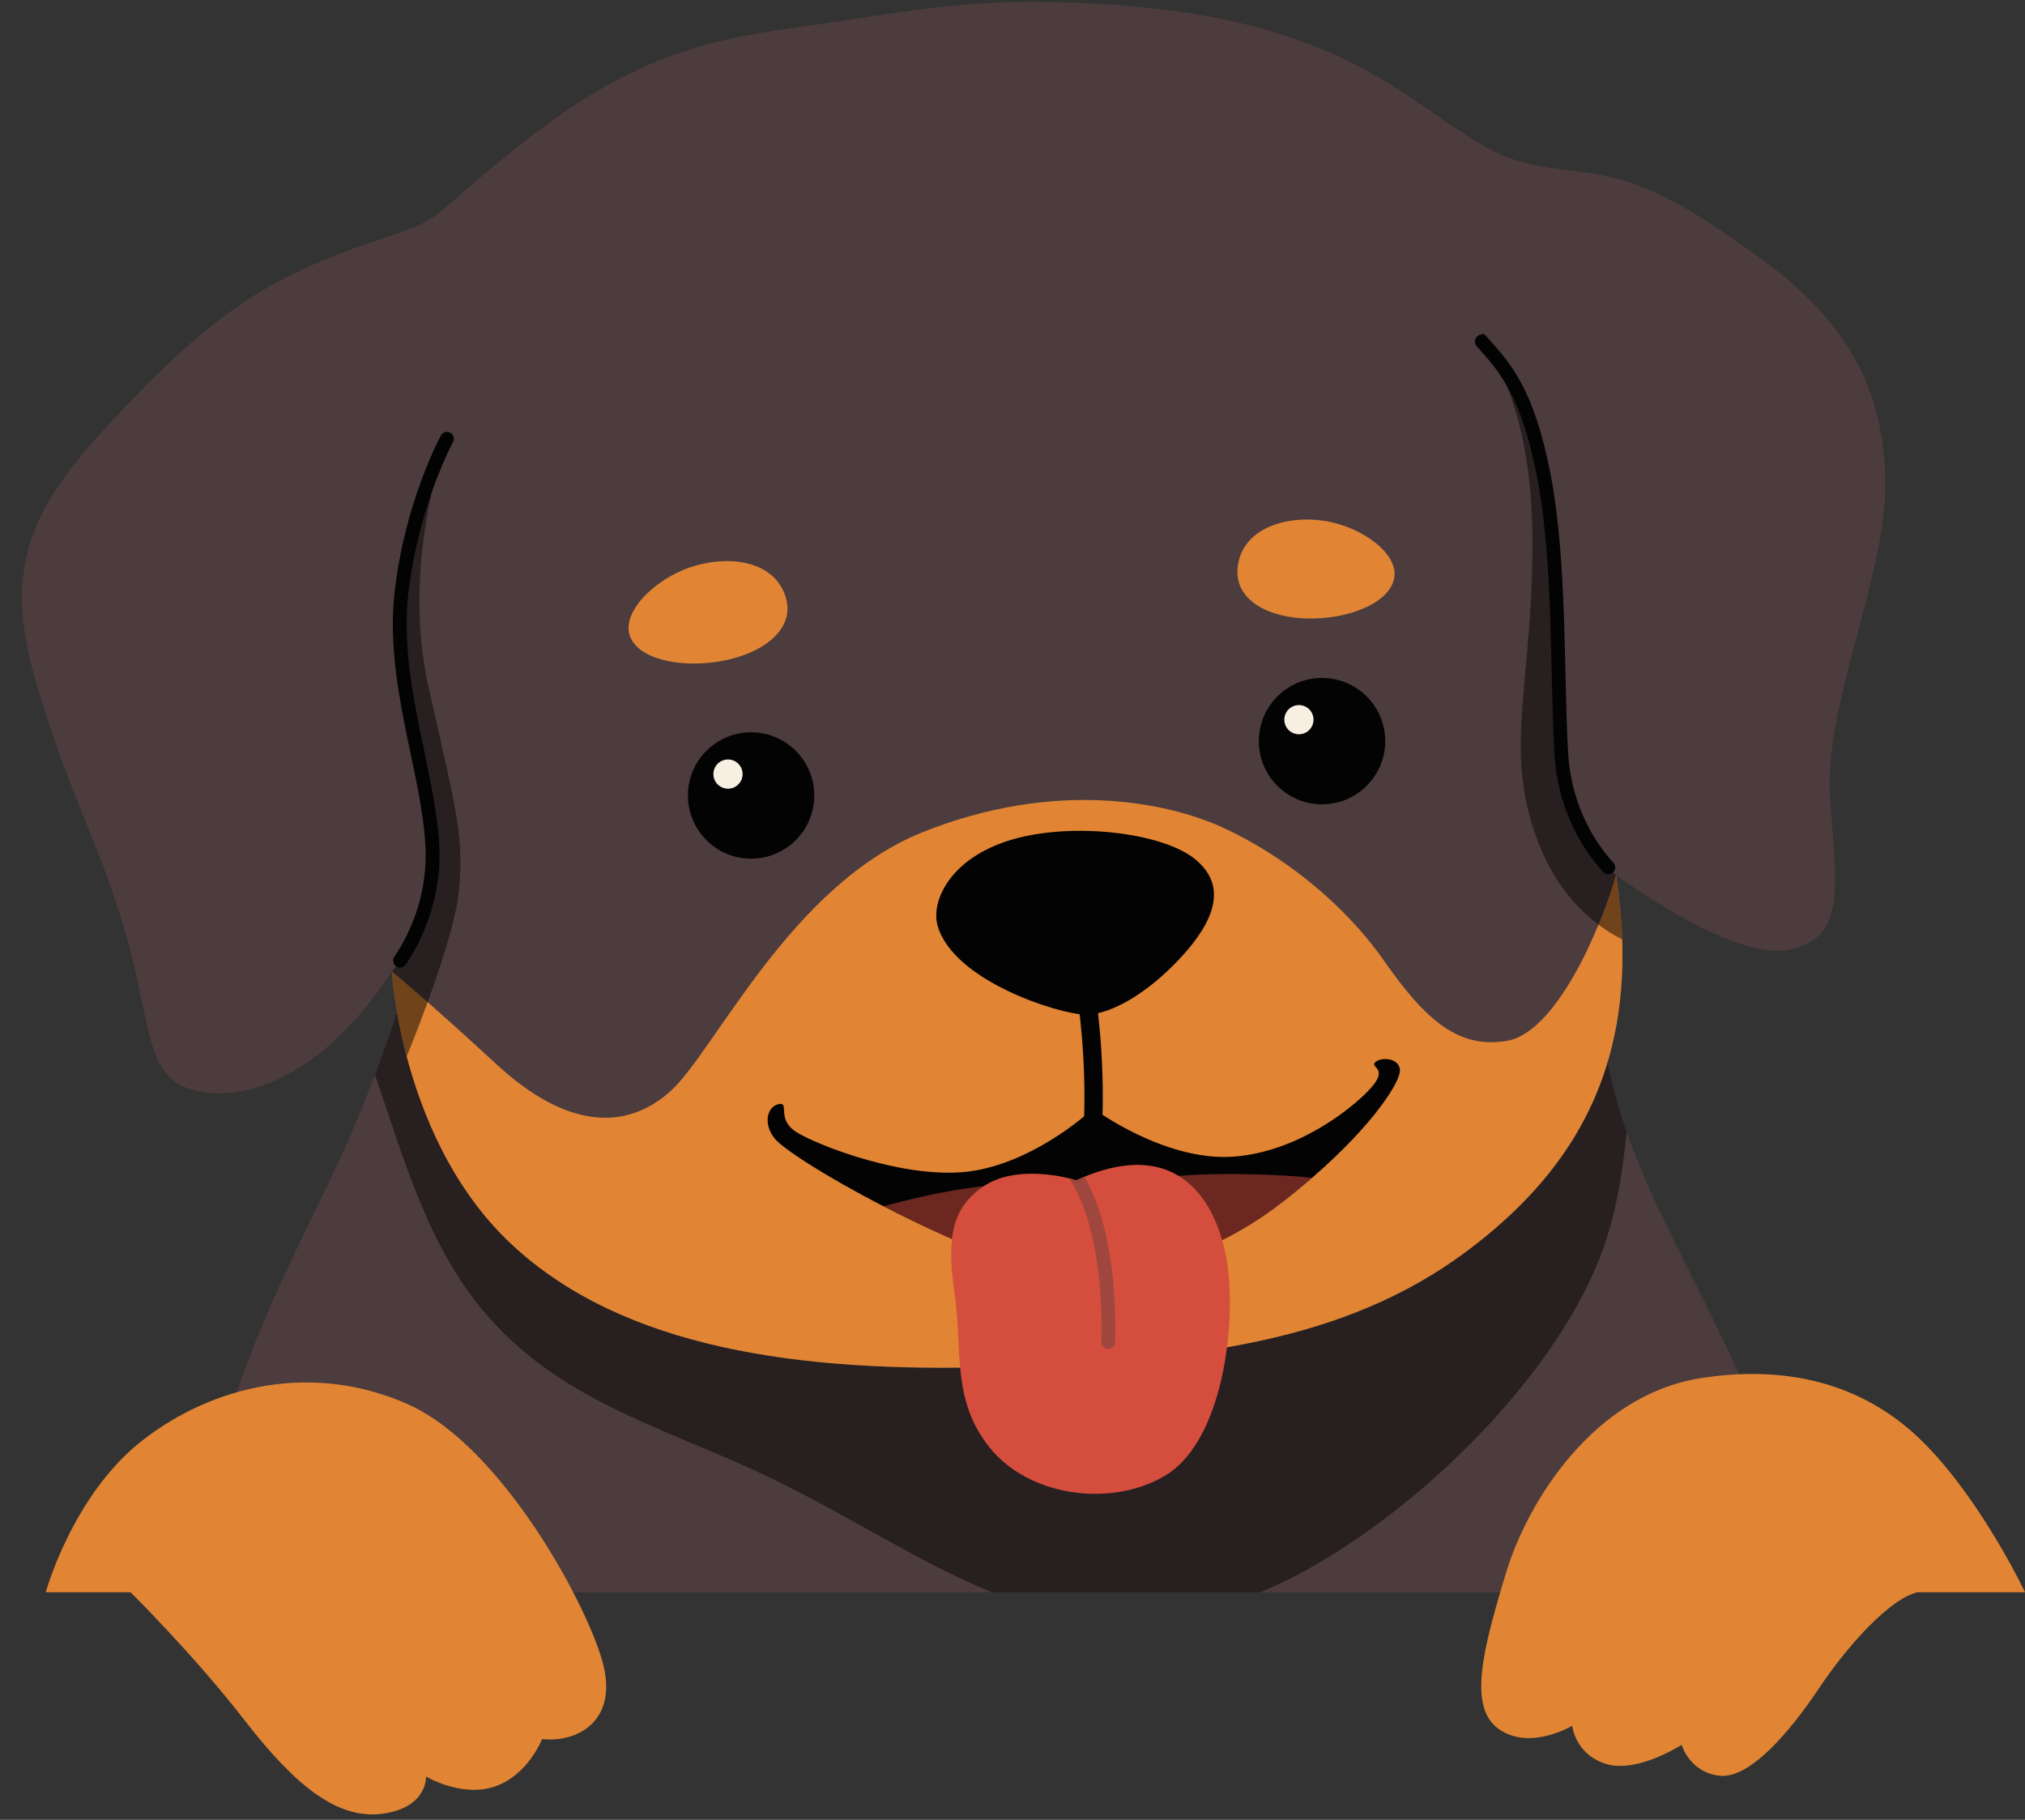 <?xml version="1.0" encoding="UTF-8"?>
<!DOCTYPE svg PUBLIC '-//W3C//DTD SVG 1.0//EN'
          'http://www.w3.org/TR/2001/REC-SVG-20010904/DTD/svg10.dtd'>
<svg height="454.3" preserveAspectRatio="xMidYMid meet" version="1.0" viewBox="-5.5 -0.5 505.5 454.3" width="505.5" xmlns="http://www.w3.org/2000/svg" xmlns:xlink="http://www.w3.org/1999/xlink" zoomAndPan="magnify"
><rect x="-5.5" y="-0.5" width="505.5" height="454.3" fill="#333333" stroke="none"/><g id="change1_1"
  ><path clip-rule="evenodd" d="M445.61,396.98c-2.95-15.54-6.81-30.73-11.85-42.71 c-18.24-43.41-35.54-63.64-39.76-101.05c-4.22-37.41-299.95-2.54-299.95-2.54s-6.06,20.04-16.19,41.35 c-10.14,21.31-22.07,43.54-29.62,72.84c-1.95,7.58-1.57,19.14,0.08,32.12H445.61z" fill="#4D3C3E" fill-rule="evenodd"
  /></g
  ><g id="change2_1"
  ><path clip-rule="evenodd" d="M400.55,282.04 c-1.03,10.76-2.79,21.49-6.73,31.53c-12.45,31.75-48.2,65.75-78.43,80.57c-2.11,1.03-4.19,1.98-6.23,2.84h-67.08 c-19.31-7.86-37.84-20.62-59.61-30.59c-24.16-11.06-48.25-17.74-66.34-38.48c-14.92-17.11-20.71-39.09-28.02-60.07 c3.83-10.15,5.96-17.17,5.96-17.17S389.79,215.8,394,253.21C395.21,263.91,397.48,273.21,400.55,282.04z" fill="#030303" fill-rule="evenodd" opacity=".498"
  /></g
  ><g id="change3_1"
  ><path clip-rule="evenodd" d="M473.22,396.98H500c0,0-10.53-22.29-24.84-36.88 c-13.76-14.02-32.4-20.17-55.82-16.61c-27.01,4.11-43.5,30.93-48.86,48.55c-5.99,19.72-9.52,33.78-1.74,39.17 c7.78,5.39,18.23-0.89,18.23-0.89s0.71,7.16,8.49,9.54c7.79,2.38,18.83-4.79,18.83-4.79s1.99,6.95,9.52,7.73 c7.54,0.77,17.56-11.05,24.7-21.75C455.65,410.34,466.33,398.5,473.22,396.98z" fill="#E18534" fill-rule="evenodd"
  /></g
  ><g id="change3_2"
  ><path clip-rule="evenodd" d="M27.08,396.98H5.93c0,0,6.64-24.29,24.18-37.95 c17.55-13.66,42.43-19.61,66.31-8.92c23.88,10.69,45.62,51.71,48.79,65.43c3.17,13.72-6.57,19.02-15.4,18.11 c0,0-3.43,8.91-11.7,11.8c-8.26,2.9-17.26-2.46-17.26-2.46s0.42,7.71-10.73,9.27c-11.15,1.56-21.64-6.63-34.41-23.12 C42.95,412.65,27.08,396.98,27.08,396.98z" fill="#E18534" fill-rule="evenodd"
  /></g
  ><g id="change1_2"
  ><path clip-rule="evenodd" d="M397.89,217.9c0,0,28.86,21.58,43.14,18.68 c14.27-2.9,11.93-14.96,10.31-37.86c-1.63-22.91,13.59-54.36,13.75-77.55c0.17-23.19-8.69-40.77-30.38-56.62 c-22.06-16.13-31.99-20.56-46.05-22.21c-16.01-1.88-19.54-3.05-33.52-12.67c-18.04-12.41-38.77-28.34-96.61-29.59 c-25.36-0.55-34.86,1.98-70.48,7.07c-35.62,5.09-53.97,19.46-82.53,44.34c-7.44,6.48-13.03,5.68-31.72,13.59 C55.1,72.97,41.66,84,23.02,103.99C4.38,123.97-5.49,138.72,3.17,168.6s16.77,42.58,23.03,65.03c6.26,22.45,4.5,35.26,17.27,38.17 c12.77,2.91,31.68-3.74,48.88-29.79c0,0,0.47,8.99,3.69,21.21c3.78,14.34,11.33,33.14,26.35,47.08 c27.81,25.83,71.6,31.94,120.98,30.45c49.38-1.5,86.89-6.31,117.04-28.7c26.21-19.47,40.23-43.77,39.06-78.03 C399.28,228.87,398.76,223.51,397.89,217.9z" fill="#4D3C3E" fill-rule="evenodd"
  /></g
  ><g id="change3_3"
  ><path clip-rule="evenodd" d="M92.35,242c0,0,8.72,7.18,26.17,23.26 c17.45,16.09,32.23,16.58,43.3,6.69c11.07-9.89,29.95-51.46,62.95-64.68c33-13.22,60.91-7.66,75.14-1.11 c14.22,6.56,29.72,18.34,40.14,33.26c10.42,14.92,18.66,21.98,30.7,19.9c12.04-2.08,23.17-27.33,27.14-41.43 c0.87,5.61,1.39,10.97,1.56,16.11c1.17,34.26-12.84,58.56-39.06,78.03c-30.15,22.39-67.66,27.2-117.04,28.7 c-49.38,1.49-93.17-4.62-120.98-30.45c-15.02-13.94-22.57-32.74-26.35-47.08C92.82,250.99,92.35,242,92.35,242z" fill="#E18534" fill-rule="evenodd"
  /></g
  ><g id="change2_2"
  ><path clip-rule="evenodd" d="M364.36,84.74c-0.11-0.12-0.22-0.24-0.33-0.37 C364.04,84.37,364.15,84.49,364.36,84.74z M364.36,84.74c-0.11-0.12-0.22-0.24-0.33-0.37C364.04,84.37,364.15,84.49,364.36,84.74z M399.46,234.01c-6.17-3.07-15.56-9.93-21.11-24.61c-8.79-23.25-1.1-39.06-1.31-75.54c-0.19-32.99-10.67-46.79-12.68-49.13 c5.95,6.62,11.48,12.74,15.5,33.5c4.1,21.14,3.25,48.81,4.33,68.99c1.08,20.18,13.69,30.68,13.69,30.68 C398.76,223.51,399.28,228.87,399.46,234.01z M92.35,242c0,0,11.05-12.47,10.07-31.33c-0.98-18.86-10.27-41.1-7.69-63.38 c2.59-22.28,11.34-38.25,11.34-38.25s-11.7,30.56-4.58,62.04c7.12,31.48,8.72,36.99,7.63,50.26c-0.95,11.54-10.58,35.74-13.09,41.87 C92.82,250.99,92.35,242,92.35,242z" fill="#030303" fill-rule="evenodd" opacity=".502"
  /></g
  ><g id="change2_3"
  ><path clip-rule="evenodd" d="M95.79,240.28c-0.53,0.78-1.6,0.99-2.39,0.46 c-0.79-0.53-0.99-1.6-0.46-2.39c3.02-4.46,8.44-14.4,7.76-27.59c-0.48-9.35-3.04-19.55-5.15-30.16 c-2.16-10.88-3.84-22.19-2.53-33.51c2.63-22.65,11.55-38.88,11.55-38.88c0.46-0.83,1.5-1.14,2.34-0.68 c0.83,0.46,1.14,1.51,0.68,2.34c0,0-8.6,15.7-11.14,37.62c-1.27,10.96,0.4,21.91,2.49,32.44c2.14,10.79,4.72,21.15,5.21,30.66 C104.87,224.77,99.05,235.48,95.79,240.28z M364.44,83.02c0.19-0.23,0.45-0.24,0.84,0.16c0.01,0.01,0.02,0.02,0.04,0.04 c0.06,0.06,0.17,0.18,0.33,0.37l0.03,0.03c6.08,6.77,11.77,13.04,15.89,34.29c4.11,21.21,3.27,48.98,4.36,69.23 c0.79,14.66,7.88,24.01,11.32,27.72c0.65,0.7,0.61,1.79-0.09,2.43c-0.7,0.65-1.79,0.61-2.43-0.09 c-3.71-3.99-11.38-14.07-12.23-29.87c-1.08-20.11-0.22-47.69-4.3-68.75c-3.93-20.24-9.3-26.22-15.09-32.67 c-0.01-0.01-0.02-0.02-0.03-0.03c-0.1-0.11-0.2-0.22-0.3-0.34c0.02,0.02,0.03,0.04,0.05,0.05l0.07,0.03 c-0.4-0.69-0.28-1.59,0.34-2.15C363.56,83.15,364,83,364.44,83.02z" fill="#030303" fill-rule="evenodd"
  /></g
  ><g id="change2_4"
  ><path clip-rule="evenodd" d="M228.58,230.69c-1.84-6.29,3.23-17.05,18.38-21.55 c15.15-4.5,37.57-1.84,45.79,4.78c8.22,6.62,5.05,15.33-3.32,24.44c-8.38,9.11-17.76,14.56-24.15,14.43 C258.89,252.65,232.63,244.49,228.58,230.69z" fill="#030303" fill-rule="evenodd"
  /></g
  ><g id="change2_5"
  ><path clip-rule="evenodd" d="M263.48,248.63c-0.2-1.25,0.65-2.43,1.9-2.63 c1.25-0.2,2.43,0.66,2.63,1.91c0,0,2.4,15.06,1.63,32.41c-0.06,1.26-1.13,2.25-2.39,2.19c-1.26-0.06-2.25-1.13-2.19-2.39 C265.8,263.27,263.48,248.63,263.48,248.63z" fill="#030303" fill-rule="evenodd"
  /></g
  ><g id="change2_6"
  ><path clip-rule="evenodd" d="M322.01,293.55c15.75-13.64,22.22-24.31,21.96-27 c-0.29-3.06-4.81-3.21-6.17-1.87c-1.35,1.34,3.05,1.36-0.58,5.83c-3.63,4.47-18.21,16.75-35.26,17.76 c-17.04,1.01-34.55-12.05-34.55-12.05s-13.4,12.73-29.61,15.52c-16.21,2.78-39.7-6.48-44.62-9.71c-4.92-3.23-1.51-7.48-4.26-6.91 c-2.95,0.61-4,4.91-1.04,8.6c1.98,2.47,12.47,9.35,27.17,16.92c7.31,3.77,15.66,7.71,24.52,11.36 c26.65,10.99,54.33,3.81,75.29-12.58C317.43,297.42,319.81,295.45,322.01,293.55z" fill="#030303" fill-rule="evenodd"
  /></g
  ><g id="change4_1"
  ><path clip-rule="evenodd" d="M215.06,300.64c5.72-1.57,15.73-4.05,25.04-5.03 c15.22-1.6,26.83,2.15,26.83,2.15s10.77-6.94,48.75-4.75c2.35,0.14,4.46,0.31,6.34,0.53c-2.2,1.9-4.58,3.87-7.15,5.88 c-20.95,16.38-48.64,23.57-75.29,12.58C230.72,308.35,222.37,304.41,215.06,300.64z" fill="#D54E3D" fill-rule="evenodd" opacity=".498"
  /></g
  ><g id="change4_2"
  ><path clip-rule="evenodd" d="M261.41,293.66c-4.08-0.98-14.31-2.74-21.31,1.95 c-7.48,5.02-9.48,11.94-7.35,26.54c2.11,14.46-0.8,26.76,8.82,38.75c9.62,11.99,29.79,15.05,43.51,7.15 c13.72-7.9,17.59-34.14,16.15-49.98c-1.4-15.45-10.22-35.35-36.03-24.81c-0.66,0.27-1.33,0.56-2.02,0.87 C263.19,294.14,262.53,293.93,261.41,293.66z" fill="#D54E3D" fill-rule="evenodd"
  /></g
  ><g id="change1_3"
  ><path clip-rule="evenodd" d="M265.21,293.27c3.44,5.95,8.18,18.38,7.67,41.31 c-0.02,0.95-0.81,1.7-1.76,1.68c-0.95-0.02-1.7-0.81-1.68-1.76c0.54-24.43-5-36.24-8.03-40.84c1.12,0.27,1.78,0.48,1.78,0.48 C263.87,293.83,264.54,293.53,265.21,293.27z" fill="#4D3C3E" fill-rule="evenodd" opacity=".402"
  /></g
  ><g id="change3_4"
  ><path clip-rule="evenodd" d="M152.06,159.01c-3.14-6.05,5.51-14.75,14.68-17.87 c9.17-3.12,20.42-1.91,23.65,6.71c3.23,8.63-5.46,14.67-15.2,16.57C165.45,166.31,154.9,164.49,152.06,159.01z" fill="#E18534" fill-rule="evenodd"
  /></g
  ><g id="change3_5"
  ><path clip-rule="evenodd" d="M342.39,144.42c1.89-6.51-8.02-13.5-17.39-14.91 c-9.37-1.41-19.94,1.81-21.45,10.87c-1.5,9.06,7.96,13.43,17.65,13.53C330.9,154.02,340.68,150.33,342.39,144.42z" fill="#E18534" fill-rule="evenodd"
  /></g
  ><g id="change2_7"
  ><path clip-rule="evenodd" d="M166.25,197.09c0.55-8.69,8.05-15.3,16.74-14.75 c8.69,0.55,15.3,8.05,14.75,16.74c-0.55,8.69-8.05,15.3-16.74,14.75C172.32,213.28,165.71,205.78,166.25,197.09z" fill="#030303" fill-rule="evenodd"
  /></g
  ><g id="change2_8"
  ><path clip-rule="evenodd" d="M308.77,183.52c0.55-8.69,8.05-15.3,16.74-14.75 c8.69,0.55,15.3,8.05,14.75,16.74c-0.55,8.69-8.05,15.3-16.74,14.75C314.83,199.71,308.22,192.21,308.77,183.52z" fill="#030303" fill-rule="evenodd"
  /></g
  ><g id="change5_1"
  ><path clip-rule="evenodd" d="M172.59,192.51c0.13-2.01,1.86-3.54,3.87-3.41 c2.01,0.13,3.54,1.86,3.41,3.87c-0.13,2.01-1.86,3.54-3.87,3.41C173.99,196.25,172.46,194.51,172.59,192.51z" fill="#F7EFE2" fill-rule="evenodd"
  /></g
  ><g id="change5_2"
  ><path clip-rule="evenodd" d="M315.11,178.93c0.13-2.01,1.86-3.54,3.87-3.41 c2.01,0.13,3.54,1.86,3.41,3.87c-0.13,2.01-1.86,3.53-3.87,3.41C316.51,182.67,314.98,180.94,315.11,178.93z" fill="#F7EFE2" fill-rule="evenodd"
  /></g
></svg
>
